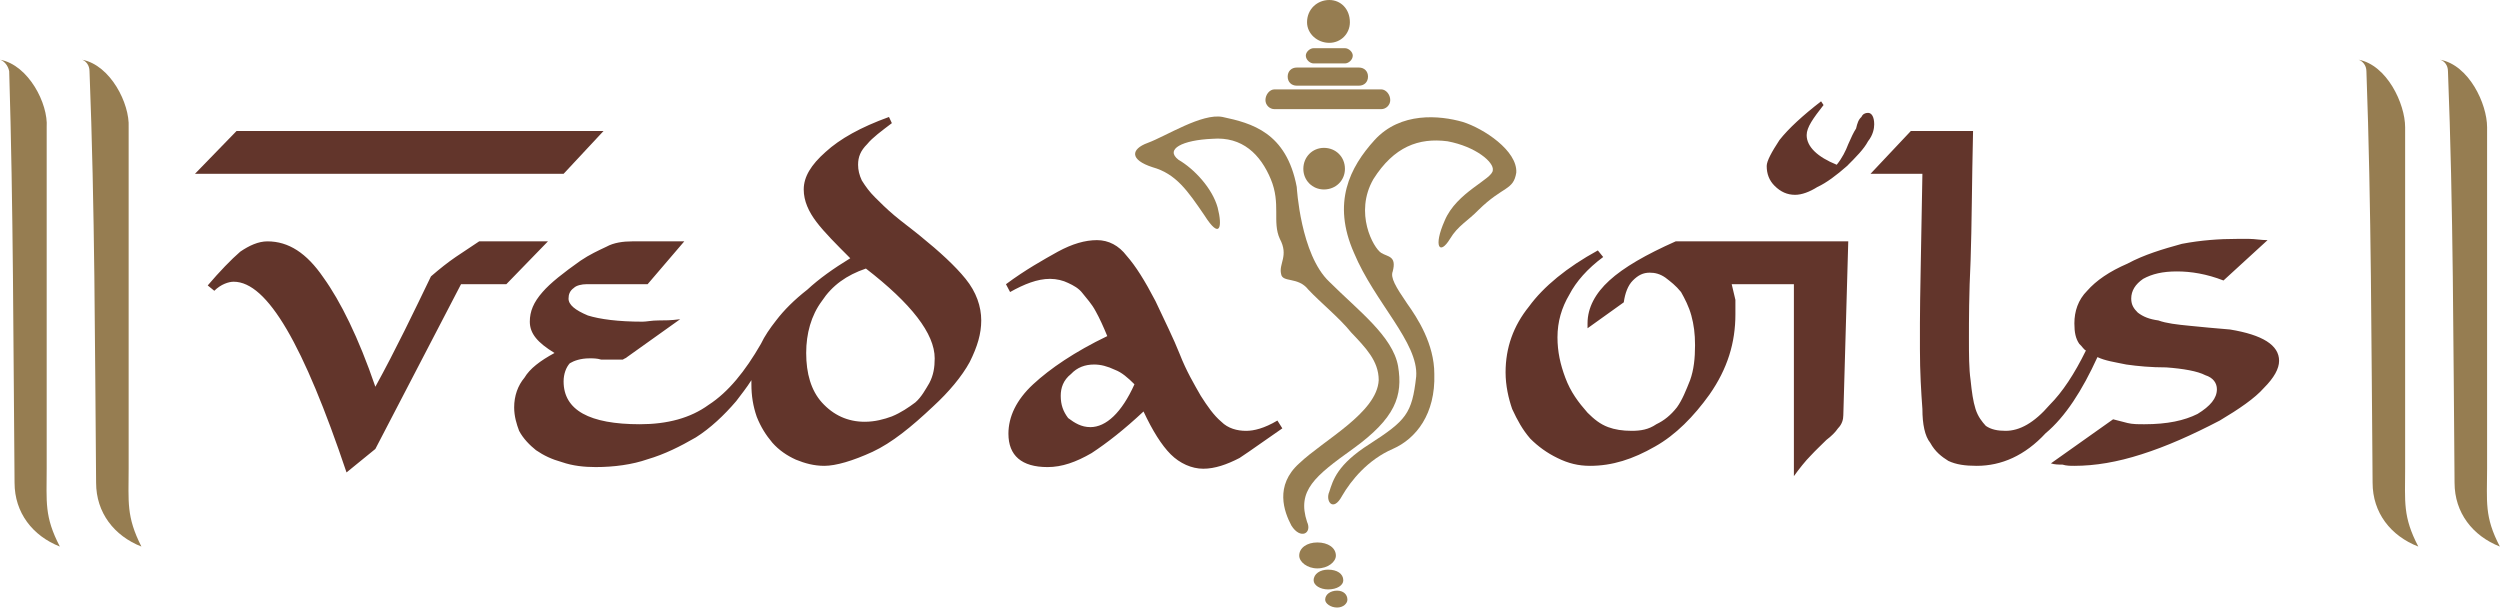                 <svg xmlns="http://www.w3.org/2000/svg" xmlns:xlink="http://www.w3.org/1999/xlink" xml:space="preserve" width="3.041in" height="0.739in" version="1.1" style="shape-rendering:geometricPrecision; text-rendering:geometricPrecision; image-rendering:optimizeQuality; fill-rule:evenodd; clip-rule:evenodd" viewBox="0 0 6069 1475">
 <defs>
  <style type="text/css">
   <![CDATA[
    .fil1 {fill:#62352B;fill-rule:nonzero}
    .fil0 {fill:#967D51;fill-rule:nonzero}
   ]]>
  </style>
 </defs>
 <g id="Layer_x0020_1">
  <g id="_2252966535232">
   <path class="fil0" d="M3224 1383c22,0 37,10 37,26 0,12 -15,22 -37,22 -19,0 -35,-10 -35,-22 0,-16 16,-26 35,-26l0 0z"/>
   <path class="fil0" d="M3198 1317c26,0 45,13 45,32 0,15 -19,31 -45,31 -25,0 -44,-16 -44,-31 0,-19 19,-32 44,-32l0 0z"/>
   <path class="fil0" d="M3148 454c0,0 9,164 79,230 69,69 154,132 167,205 12,72 -6,126 -110,201 -92,66 -136,101 -111,177 13,28 -16,44 -38,9 -18,-34 -41,-97 19,-151 60,-57 189,-123 193,-202 0,-47 -32,-79 -67,-116 -28,-35 -75,-73 -104,-104 -25,-32 -63,-16 -66,-38 -6,-25 19,-44 -3,-85 -19,-41 3,-85 -22,-145 -25,-60 -69,-104 -142,-98 -72,3 -116,25 -82,51 38,22 82,69 95,116 12,47 6,79 -32,19 -41,-60 -69,-101 -126,-117 -56,-18 -53,-44 -12,-59 44,-16 132,-73 182,-63 70,15 155,37 180,170l0 0 0 0z"/>
   <path class="fil0" d="M3164 410c0,28 22,50 50,50 29,0 51,-22 51,-50 0,-29 -22,-51 -51,-51 -28,0 -50,22 -50,51l0 0z"/>
   <path class="fil0" d="M3227 104c-29,0 -54,-22 -54,-50 0,-32 25,-54 54,-54 28,0 50,22 50,54 0,28 -22,50 -50,50l0 0z"/>
   <path class="fil0" d="M3265 154l-76 0c-9,0 -19,-9 -19,-19 0,-9 10,-18 19,-18l76 0c9,0 19,9 19,18 0,10 -10,19 -19,19l0 0z"/>
   <path class="fil0" d="M3299 208l-151 0c-13,0 -22,-9 -22,-22 0,-13 9,-22 22,-22l151 0c13,0 22,9 22,22 0,13 -9,22 -22,22l0 0z"/>
   <path class="fil0" d="M3353 265l-259 0c-12,0 -22,-10 -22,-22 0,-13 10,-26 22,-26l259 0c12,0 22,13 22,26 0,12 -10,22 -22,22l0 0z"/>
   <path class="fil0" d="M3681 419c3,-53 -79,-107 -130,-123 -56,-16 -151,-25 -214,44 -60,66 -104,152 -50,274 50,120 157,218 151,300 -10,91 -25,107 -113,164 -79,50 -89,88 -98,116 -10,22 9,51 31,10 22,-38 63,-88 123,-114 57,-25 104,-85 101,-182 0,-73 -41,-136 -66,-171 -28,-41 -41,-63 -35,-78 10,-38 -12,-35 -28,-45 -19,-12 -66,-97 -19,-179 50,-79 110,-101 180,-92 69,13 113,51 110,70 0,22 -88,53 -117,123 -28,63 -12,85 13,44 19,-32 44,-44 69,-70 60,-59 85,-47 92,-91l0 0z"/>
   <path class="fil0" d="M3246 1434c15,0 25,9 25,22 0,9 -10,19 -25,19 -16,0 -29,-10 -29,-19 0,-13 13,-22 29,-22l0 0z"/>
   <path class="fil0" d="M0 145c9,3 19,13 22,28 10,331 10,665 13,999 0,73 44,129 110,155 -38,-73 -32,-108 -32,-189l0 -829c4,-57 -44,-151 -113,-164z"/>
   <path class="fil0" d="M199 145c9,3 18,13 18,28 13,331 13,665 16,999 0,73 44,129 110,155 -37,-73 -31,-108 -31,-189l0 -829c3,-57 -44,-151 -113,-164z"/>
   <path class="fil0" d="M5726 145c9,3 19,13 19,28 12,331 12,665 15,999 0,73 44,129 111,155 -38,-73 -32,-108 -32,-189l0 -829c0,-57 -44,-151 -113,-164z"/>
   <path class="fil0" d="M5924 145c10,3 19,13 19,28 13,331 13,665 16,999 0,73 44,129 110,155 -38,-73 -31,-108 -31,-189l0 -829c0,-57 -44,-151 -114,-164z"/>
   <path class="fil1" d="M1229 690l-110 0 -208 400 -70 57c-104,-309 -192,-463 -274,-463 -12,0 -31,6 -47,22l-16 -13c29,-34 57,-63 79,-82 22,-15 44,-25 66,-25 51,0 95,28 136,88 41,57 85,145 126,265 50,-91 94,-183 135,-268 22,-19 41,-34 60,-47 19,-13 38,-25 57,-38l167 0 -101 104 0 0zm3230 -290c13,-16 22,-34 28,-50 7,-16 13,-29 19,-38 3,-13 6,-22 13,-28 3,-7 9,-10 16,-10 9,0 15,10 15,28 0,10 -3,26 -15,41 -10,19 -29,38 -51,60 -25,22 -50,41 -72,51 -19,12 -38,19 -54,19 -19,0 -35,-7 -50,-22 -13,-13 -19,-29 -19,-48 0,-12 12,-34 31,-63 22,-28 57,-60 101,-94l6 9c-25,32 -41,54 -41,73 0,28 26,53 73,72l0 0zm16 608c0,10 -3,22 -13,32 -6,9 -16,19 -28,28 -13,13 -26,25 -38,38 -13,13 -28,32 -41,50l0 -466 -66 0 -57 0 -28 0c3,13 6,25 9,38 0,13 0,22 0,35 0,69 -19,132 -63,195 -38,53 -82,98 -132,126 -54,31 -104,47 -158,47 -28,0 -53,-6 -79,-19 -25,-12 -47,-28 -66,-47 -19,-22 -31,-44 -44,-72 -9,-26 -16,-57 -16,-89 0,-60 19,-113 57,-160 35,-48 92,-95 167,-136l13 16c-38,28 -66,60 -82,91 -19,32 -29,66 -29,104 0,35 7,66 19,98 13,35 32,60 54,85 16,16 31,28 50,35 16,6 35,9 57,9 22,0 41,-3 60,-16 19,-9 35,-22 50,-41 13,-18 22,-41 32,-66 9,-25 12,-53 12,-85 0,-28 -3,-50 -9,-72 -6,-22 -16,-41 -25,-57 -13,-16 -25,-25 -38,-35 -13,-9 -25,-12 -38,-12 -16,0 -28,6 -41,19 -12,12 -19,31 -22,53l-88 63c0,-3 0,-3 0,-6 0,-3 0,-6 0,-6 0,-38 19,-73 53,-104 35,-32 89,-63 161,-95l322 0 -4 0 101 0 -12 422 0 0zm923 -327c-41,-16 -79,-22 -113,-22 -35,0 -60,6 -82,18 -19,13 -29,29 -29,48 0,16 7,25 16,34 13,10 28,16 50,19 19,7 45,10 76,13 28,3 63,6 98,9 79,13 119,38 119,76 0,19 -12,41 -37,66 -22,25 -60,51 -107,79 -67,35 -130,63 -190,82 -59,19 -113,28 -163,28 -10,0 -19,0 -29,-3 -9,0 -19,0 -28,-3l151 -107c13,3 22,6 35,9 12,3 25,3 41,3 56,0 97,-9 129,-25 31,-19 47,-38 47,-60 0,-15 -9,-28 -28,-34 -19,-10 -54,-16 -95,-19 -37,0 -69,-3 -97,-7 -29,-6 -51,-9 -70,-18l0 0c-37,81 -78,145 -126,185 -50,54 -107,79 -167,79 -28,0 -50,-3 -69,-12 -16,-10 -32,-22 -44,-44 -13,-16 -19,-45 -19,-82 -3,-41 -6,-89 -6,-145l0 -63c0,-60 3,-180 6,-363l-126 0 98 -104 151 0c-3,126 -3,230 -6,315 -4,82 -4,145 -4,189 0,38 0,73 4,101 3,29 6,51 12,70 6,19 16,31 25,41 13,9 29,12 48,12 34,0 69,-19 107,-63 31,-31 60,-75 88,-132 -6,-3 -9,-10 -16,-16 -9,-13 -12,-28 -12,-50 0,-29 9,-57 31,-79 22,-25 54,-47 98,-66 41,-22 85,-35 132,-48 47,-9 92,-12 133,-12 9,0 18,0 31,0 13,0 28,3 44,3l-107 98 0 0zm-2285 359c-41,28 -75,53 -104,72 -31,16 -60,26 -88,26 -28,0 -57,-13 -79,-35 -22,-22 -44,-57 -66,-104 -47,44 -88,76 -126,101 -38,22 -72,34 -107,34 -63,0 -95,-28 -95,-81 0,-41 19,-82 60,-120 41,-38 101,-79 180,-117 -9,-22 -19,-44 -28,-60 -10,-19 -22,-31 -32,-44 -9,-12 -22,-19 -35,-25 -12,-6 -28,-10 -44,-10 -31,0 -63,13 -97,32l-10 -19c47,-35 92,-60 126,-79 35,-19 66,-28 95,-28 28,0 53,13 72,38 22,25 44,60 70,110 22,47 44,91 59,129 16,41 35,73 51,101 16,25 31,47 50,63 16,16 38,22 60,22 19,0 44,-6 76,-25l12 19 0 0zm-359 -107c-16,-16 -31,-29 -47,-35 -19,-9 -35,-13 -51,-13 -22,0 -41,7 -56,23 -19,15 -25,34 -25,53 0,22 6,38 18,54 16,12 32,22 54,22 38,0 76,-35 107,-104l0 0zm-589 -634c-25,19 -47,35 -60,51 -16,16 -22,31 -22,50 0,13 3,25 9,38 10,16 19,28 32,41 13,13 28,28 47,44 19,16 41,32 63,50 47,38 85,73 110,104 26,32 38,67 38,101 0,32 -9,63 -28,101 -19,35 -51,73 -88,107 -54,51 -101,89 -148,111 -48,22 -89,34 -117,34 -25,0 -47,-6 -69,-15 -22,-10 -41,-23 -57,-41 -16,-19 -28,-38 -38,-63 -9,-26 -13,-51 -13,-79 0,-3 0,-7 0,-10 -12,19 -25,35 -37,51 -29,34 -63,66 -98,88 -38,22 -76,41 -117,53 -37,13 -82,19 -126,19 -28,0 -56,-3 -82,-12 -25,-7 -44,-16 -63,-29 -15,-12 -31,-28 -41,-47 -6,-16 -12,-35 -12,-57 0,-28 9,-53 25,-72 13,-22 38,-41 73,-60 -41,-25 -60,-47 -60,-76 0,-25 9,-47 31,-72 19,-22 51,-47 92,-76 22,-15 44,-25 63,-34 18,-10 41,-13 63,-13l126 0 -89 104 -148 0c-12,0 -25,3 -31,9 -10,7 -13,16 -13,26 0,15 16,28 47,41 29,9 73,15 133,15 9,0 22,-3 38,-3 15,0 31,0 53,-3l-129 92c-3,3 -6,3 -10,6 -6,0 -12,0 -18,0 -13,0 -22,0 -35,0 -10,-3 -19,-3 -28,-3 -22,0 -38,6 -48,12 -9,10 -15,26 -15,44 0,70 63,104 185,104 67,0 123,-15 167,-47 48,-31 89,-82 127,-148l0 0c9,-19 22,-38 37,-57 19,-25 44,-50 76,-75 28,-26 63,-51 104,-76 -35,-35 -63,-63 -82,-88 -19,-25 -31,-51 -31,-79 0,-31 18,-60 53,-91 35,-32 85,-60 154,-85l7 15 0 0zm-63 353c-47,16 -82,41 -107,79 -26,35 -38,79 -38,126 0,50 12,91 38,120 28,31 63,47 104,47 25,0 47,-6 66,-13 22,-9 41,-22 57,-34 15,-13 25,-32 34,-47 10,-19 13,-38 13,-60 0,-60 -57,-133 -167,-218z"/>
   <polygon class="fil1" points="1368,422 473,422 574,318 1465,318 "/>
  </g>
 </g>
</svg>